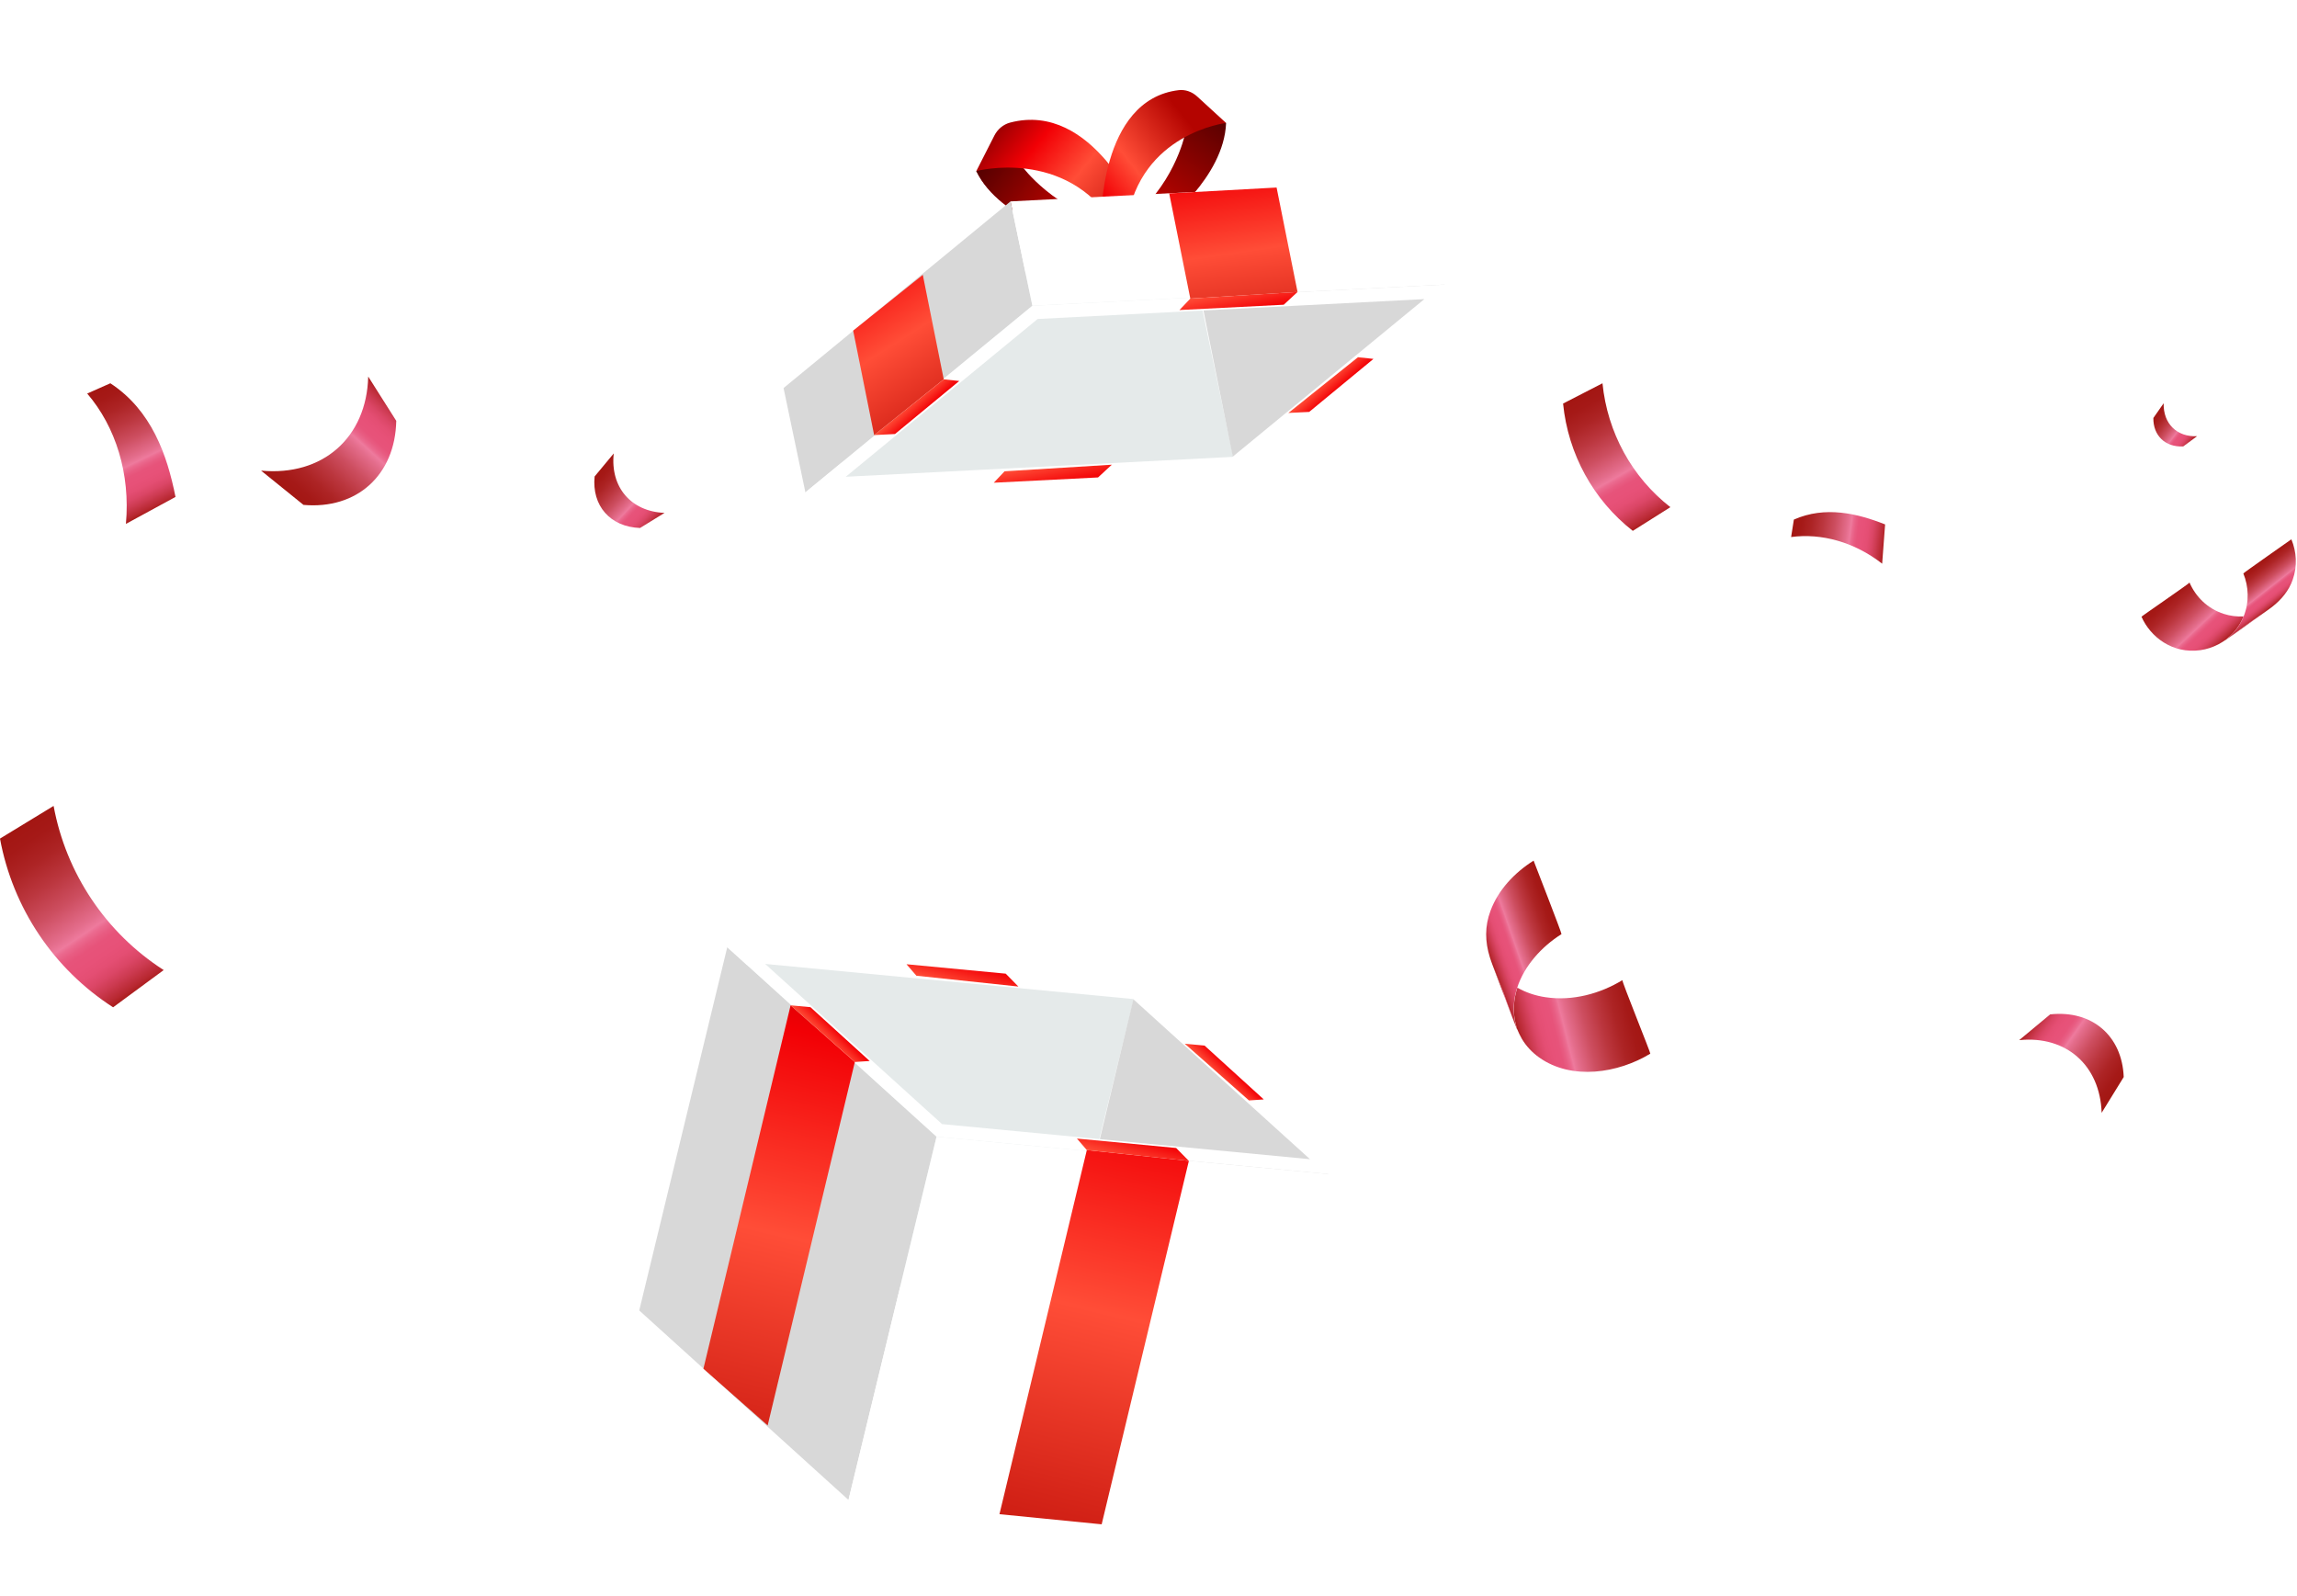 <svg width="344" height="239" viewBox="0 0 344 239" fill="none" xmlns="http://www.w3.org/2000/svg">
<path d="M226.999 153.382C227.019 153.442 227.029 153.492 227.05 153.542V153.583C227.029 153.512 227.009 153.452 226.989 153.382H226.999Z" fill="url(#paint0_linear_70_191)"/>
<path d="M227.199 154.095C227.239 154.326 227.028 153.774 226.546 152.448C226.707 152.849 226.867 153.251 227.028 153.653C227.088 153.794 227.149 153.944 227.209 154.085H227.199V154.095Z" fill="url(#paint1_linear_70_191)"/>
<path d="M227.239 147.907C228.505 148.63 229.952 149.123 231.489 149.344C235.517 149.936 239.626 148.821 242.972 146.782C242.831 146.862 247.241 157.742 247.151 157.793C242.349 160.716 235.387 161.831 230.524 158.375C229.459 157.622 228.565 156.667 227.922 155.582C227.641 155.1 227.41 154.598 227.199 154.096C227.179 154.015 227.128 153.834 227.048 153.543C226.526 151.624 226.656 149.705 227.239 147.907Z" fill="url(#paint2_linear_70_191)"/>
<path d="M226.537 152.458C225.512 149.856 224.517 147.244 223.573 144.621C223.925 145.526 224.467 146.882 225.191 148.69C225.763 150.308 226.215 151.553 226.537 152.458Z" fill="url(#paint3_linear_70_191)"/>
<path d="M229.681 128.879C226.767 130.717 224.386 133.279 223.231 136.363C222.337 138.734 222.397 141.035 223.131 143.386C223.191 143.577 223.251 143.768 223.321 143.958C223.402 144.179 223.482 144.4 223.563 144.621C223.914 145.526 224.457 146.882 225.18 148.69C225.753 150.308 226.205 151.554 226.526 152.458C226.687 152.86 226.848 153.261 227.009 153.663C227.069 153.804 227.129 153.955 227.189 154.095C227.169 154.015 227.119 153.834 227.039 153.543V153.583C227.019 153.513 226.998 153.452 226.978 153.382C226.998 153.442 227.009 153.492 227.029 153.543C226.506 151.624 226.637 149.705 227.219 147.907C228.274 144.672 230.816 141.798 233.85 139.89C233.941 139.829 229.661 128.879 229.671 128.879H229.681ZM223.372 143.888C223.372 143.888 223.402 143.948 223.412 143.979C223.382 143.918 223.352 143.848 223.321 143.788C223.342 143.818 223.352 143.848 223.372 143.888Z" fill="url(#paint4_linear_70_191)"/>
<path d="M234.081 60.438L239.989 57.398C240.723 64.75 244.4 71.465 250.155 75.951C248.282 77.132 246.402 78.319 244.529 79.5C238.621 74.889 234.839 67.993 234.087 60.438H234.081Z" fill="url(#paint5_linear_70_191)"/>
<path d="M0 125.583C2.672 123.956 5.355 122.318 8.027 120.69C9.896 130.807 15.863 139.708 24.513 145.274C21.992 147.133 19.46 148.991 16.938 150.85C8.047 145.133 1.919 135.991 0 125.593V125.583Z" fill="url(#paint6_linear_70_191)"/>
<g filter="url(#filter0_f_70_191)">
<path d="M95.862 79.068C91.401 78.918 88.609 75.743 89.051 71.353C90.005 70.207 90.959 69.052 91.914 67.907C91.371 72.95 94.506 76.607 99.519 76.808C98.293 77.561 97.078 78.315 95.852 79.068H95.862Z" fill="url(#paint7_linear_70_191)"/>
</g>
<path d="M333.702 95.503C333.702 95.503 333.632 95.554 333.601 95.584C333.601 95.584 333.591 95.594 333.581 95.604C333.621 95.574 333.662 95.534 333.702 95.503Z" fill="url(#paint8_linear_70_191)"/>
<path d="M333.27 95.855C333.15 95.975 333.511 95.724 334.365 95.101C334.094 95.282 333.833 95.473 333.562 95.654C333.461 95.724 333.371 95.784 333.27 95.855Z" fill="url(#paint9_linear_70_191)"/>
<path d="M336.012 92.309C334.997 92.369 333.983 92.239 333.048 91.937C330.577 91.144 328.829 89.355 327.905 87.246C327.945 87.336 320.681 92.309 320.711 92.359C322.038 95.373 325.343 97.965 329.542 97.362C330.466 97.232 331.381 96.93 332.215 96.498C332.586 96.307 332.928 96.076 333.269 95.845C333.32 95.805 333.42 95.715 333.601 95.574C334.746 94.62 335.53 93.494 336.012 92.299V92.309Z" fill="url(#paint10_linear_70_191)"/>
<path d="M334.364 95.101C336.082 93.906 337.79 92.69 339.478 91.454C338.885 91.876 337.981 92.499 336.775 93.323C335.741 94.087 334.937 94.679 334.364 95.091V95.101Z" fill="url(#paint11_linear_70_191)"/>
<path d="M335.962 85.869C336.765 87.818 336.876 90.169 336.012 92.309C335.53 93.504 334.746 94.629 333.601 95.584C333.631 95.564 333.661 95.534 333.701 95.504C333.661 95.534 333.621 95.574 333.581 95.604C333.581 95.604 333.591 95.594 333.601 95.584C333.43 95.725 333.32 95.815 333.269 95.855C333.37 95.785 333.46 95.725 333.561 95.654C333.832 95.473 334.093 95.282 334.364 95.102C334.947 94.68 335.751 94.087 336.775 93.334C337.981 92.5 338.875 91.877 339.478 91.465C339.619 91.364 339.769 91.254 339.91 91.153C340.031 91.063 340.151 90.973 340.272 90.882C341.718 89.747 342.773 88.451 343.346 86.844C344.089 84.754 343.929 82.624 343.155 80.765C343.155 80.765 335.932 85.829 335.962 85.879V85.869ZM339.98 91.053C339.98 91.053 339.89 91.113 339.85 91.133C339.87 91.123 339.89 91.103 339.92 91.093C339.94 91.083 339.97 91.063 339.99 91.053H339.98Z" fill="url(#paint12_linear_70_191)"/>
<g filter="url(#filter1_f_70_191)">
<path d="M268.651 77.812C268.55 78.425 268.349 79.812 268.239 80.424C272.78 79.812 277.723 81.178 281.872 84.413C282.043 82.283 282.143 80.665 282.314 78.536C278.175 76.888 273.342 75.733 268.651 77.812Z" fill="url(#paint13_linear_70_191)"/>
</g>
<g filter="url(#filter2_f_70_191)">
<path d="M16.526 57.398C15.713 57.75 13.874 58.584 13.06 58.935C17.33 63.918 19.53 70.941 18.857 78.455C21.549 76.999 23.589 75.874 26.281 74.417C25.046 68.148 22.685 61.427 16.526 57.398Z" fill="url(#paint14_linear_70_191)"/>
</g>
<path d="M59.344 63.014C59.183 71.142 53.457 76.316 45.45 75.612C43.33 73.904 41.22 72.186 39.1 70.479C48.313 71.353 54.904 65.546 55.145 56.394C56.541 58.604 57.947 60.814 59.344 63.024V63.014Z" fill="url(#paint15_linear_70_191)"/>
<g filter="url(#filter3_f_70_191)">
<path d="M307.058 151.91C313.287 151.237 317.808 155.105 318.049 161.293C316.944 163.082 315.849 164.87 314.744 166.648C314.502 159.525 309.419 155.055 302.397 155.768C303.944 154.482 305.501 153.196 307.048 151.9H307.058V151.91Z" fill="url(#paint16_linear_70_191)"/>
</g>
<g filter="url(#filter4_d_70_191)">
<path d="M326.951 62.853C324.278 62.994 322.45 61.236 322.49 58.594C323.002 57.86 323.515 57.127 324.027 56.394C323.957 59.438 326.016 61.457 329.03 61.326C328.337 61.839 327.644 62.351 326.951 62.863V62.853Z" fill="url(#paint17_linear_70_191)"/>
</g>
<g clip-path="url(#clip0_70_191)">
<path d="M153.091 24.955C153.091 24.955 157.927 31.573 166.842 33.586C166.6 33.63 161.536 35.854 161.536 35.854C161.536 35.854 149.792 33.054 146.21 25.616C146.21 25.616 150.65 23.186 153.091 24.955Z" fill="url(#paint18_linear_70_191)"/>
<path d="M153.091 24.955C153.091 24.955 157.927 31.573 166.842 33.586C166.6 33.63 161.536 35.854 161.536 35.854C161.536 35.854 149.792 33.054 146.21 25.616C146.21 25.616 150.65 23.186 153.091 24.955Z" fill="url(#paint19_linear_70_191)"/>
<path d="M170.78 32.417C170.736 32.189 163.702 15.098 151.276 18.36C150.245 18.632 149.396 19.355 148.917 20.301L146.215 25.617C146.215 25.617 159.522 22.061 166.847 33.588L170.786 32.414L170.782 32.413L170.78 32.417Z" fill="url(#paint20_linear_70_191)"/>
<path d="M177.422 20.274C177.422 20.274 175.716 28.153 168.756 33.225C168.982 33.181 174.192 33.423 174.192 33.423C174.192 33.423 183.303 26.61 183.62 18.418C183.62 18.418 178.873 17.756 177.422 20.274Z" fill="url(#paint21_linear_70_191)"/>
<path d="M164.914 33.546C164.87 33.318 164.557 14.93 176.526 13.5C177.517 13.382 178.527 13.746 179.295 14.454L183.62 18.418C183.62 18.418 170.775 19.897 168.756 33.225L164.912 33.551L164.914 33.546Z" fill="url(#paint22_linear_70_191)"/>
<path d="M184.916 69.552L178.738 40L148.316 41.003L123.929 71.994L184.916 69.552Z" fill="#E5EAEA"/>
<path d="M184.71 68.814L179.324 41.966L216.506 42.443L184.968 69.542" fill="#D8D8D8"/>
<path d="M151.339 30.16L117.346 58.112L120.618 73.739L154.606 45.785L151.339 30.16Z" fill="#D8D8D8"/>
<path d="M213.309 44.794L155.396 47.771L126.661 71.398L184.574 68.421L213.307 44.799M219.356 42.46L185.364 70.407L120.613 73.737L154.604 45.79L219.356 42.46Z" fill="white"/>
<path d="M219.356 42.46L216.089 26.835L151.339 30.16L154.606 45.785L219.356 42.46Z" fill="white"/>
<path d="M191.184 28.084L175.102 28.964L178.262 44.714L194.321 43.725L191.184 28.084Z" fill="url(#paint23_linear_70_191)"/>
<path d="M138.199 41.161L127.77 49.513L130.912 65.156L141.336 56.803L138.199 41.161Z" fill="url(#paint24_linear_70_191)"/>
<path d="M178.262 44.714L176.638 46.43L192.254 45.633L194.321 43.725L178.262 44.714Z" fill="url(#paint25_linear_70_191)"/>
<path d="M150.446 70.579L148.828 72.291L164.443 71.499L166.509 69.591L150.446 70.579Z" fill="url(#paint26_linear_70_191)"/>
<path d="M130.912 65.156L131.094 65.146L134.037 64.995L143.654 57.056L141.336 56.803" fill="url(#paint27_linear_70_191)"/>
<path d="M192.942 61.846L193.13 61.833L196.067 61.684L205.689 53.748L203.371 53.494" fill="url(#paint28_linear_70_191)"/>
</g>
<g clip-path="url(#clip1_70_191)">
<path d="M170.06 148.532L157.651 198.91L102.826 184.162L112.006 143.666L170.06 148.532Z" fill="#E5EAEA"/>
<path d="M169.835 149.236L163.67 174.931L199.146 176L170.113 148.545" fill="#D8D8D8"/>
<path d="M127.07 224.625L95.733 196.247L108.915 141.849L140.256 170.222L127.07 224.625Z" fill="#D8D8D8"/>
<path d="M169.695 149.611L196.186 173.598L141.082 168.341L114.59 144.354L169.695 149.611ZM170.522 147.724L108.91 141.842L140.25 170.221L201.865 176.104L170.522 147.724Z" fill="white"/>
<path d="M201.865 176.104L188.682 230.508L127.07 224.625L140.256 170.222L201.865 176.104Z" fill="white"/>
<path d="M164.986 228.276L149.679 226.759L162.762 172.231L178.044 173.851L164.986 228.276Z" fill="url(#paint29_linear_70_191)"/>
<path d="M114.964 213.466L105.343 204.977L118.401 150.552L128.022 159.041L114.964 213.466Z" fill="url(#paint30_linear_70_191)"/>
<path d="M162.762 172.231L161.281 170.507L176.141 171.92L178.044 173.851L162.762 172.231Z" fill="url(#paint31_linear_70_191)"/>
<path d="M137.239 146.121L135.758 144.401L150.618 145.813L152.513 147.742L137.239 146.121Z" fill="url(#paint32_linear_70_191)"/>
<path d="M118.401 150.552L118.574 150.57L121.372 150.832L130.239 158.889L128.022 159.041" fill="url(#paint33_linear_70_191)"/>
<path d="M177.425 156.302L177.597 156.32L180.396 156.583L189.261 164.645L187.044 164.797" fill="url(#paint34_linear_70_191)"/>
</g>
<defs>
<filter id="filter0_f_70_191" x="85.005" y="63.907" width="18.514" height="19.162" filterUnits="userSpaceOnUse" color-interpolation-filters="sRGB">
<feFlood flood-opacity="0" result="BackgroundImageFix"/>
<feBlend mode="normal" in="SourceGraphic" in2="BackgroundImageFix" result="shape"/>
<feGaussianBlur stdDeviation="2" result="effect1_foregroundBlur_70_191"/>
</filter>
<filter id="filter1_f_70_191" x="264.239" y="72.692" width="22.075" height="15.72" filterUnits="userSpaceOnUse" color-interpolation-filters="sRGB">
<feFlood flood-opacity="0" result="BackgroundImageFix"/>
<feBlend mode="normal" in="SourceGraphic" in2="BackgroundImageFix" result="shape"/>
<feGaussianBlur stdDeviation="2" result="effect1_foregroundBlur_70_191"/>
</filter>
<filter id="filter2_f_70_191" x="9.06" y="53.398" width="21.221" height="29.057" filterUnits="userSpaceOnUse" color-interpolation-filters="sRGB">
<feFlood flood-opacity="0" result="BackgroundImageFix"/>
<feBlend mode="normal" in="SourceGraphic" in2="BackgroundImageFix" result="shape"/>
<feGaussianBlur stdDeviation="2" result="effect1_foregroundBlur_70_191"/>
</filter>
<filter id="filter3_f_70_191" x="298.397" y="147.834" width="23.652" height="22.814" filterUnits="userSpaceOnUse" color-interpolation-filters="sRGB">
<feFlood flood-opacity="0" result="BackgroundImageFix"/>
<feBlend mode="normal" in="SourceGraphic" in2="BackgroundImageFix" result="shape"/>
<feGaussianBlur stdDeviation="2" result="effect1_foregroundBlur_70_191"/>
</filter>
<filter id="filter4_d_70_191" x="318.489" y="56.394" width="14.541" height="14.47" filterUnits="userSpaceOnUse" color-interpolation-filters="sRGB">
<feFlood flood-opacity="0" result="BackgroundImageFix"/>
<feColorMatrix in="SourceAlpha" type="matrix" values="0 0 0 0 0 0 0 0 0 0 0 0 0 0 0 0 0 0 127 0" result="hardAlpha"/>
<feOffset dy="4"/>
<feGaussianBlur stdDeviation="2"/>
<feComposite in2="hardAlpha" operator="out"/>
<feColorMatrix type="matrix" values="0 0 0 0 0 0 0 0 0 0 0 0 0 0 0 0 0 0 0.25 0"/>
<feBlend mode="normal" in2="BackgroundImageFix" result="effect1_dropShadow_70_191"/>
<feBlend mode="normal" in="SourceGraphic" in2="effect1_dropShadow_70_191" result="shape"/>
</filter>
<linearGradient id="paint0_linear_70_191" x1="226.989" y1="153.482" x2="227.05" y2="153.482" gradientUnits="userSpaceOnUse">
<stop stop-color="#A31612"/>
<stop offset="0.09" stop-color="#A51917"/>
<stop offset="0.2" stop-color="#AD2425"/>
<stop offset="0.32" stop-color="#BB363E"/>
<stop offset="0.45" stop-color="#CD4E60"/>
<stop offset="0.58" stop-color="#E46D8C"/>
<stop offset="0.62" stop-color="#EE7A9D"/>
<stop offset="0.64" stop-color="#EB6A8F"/>
<stop offset="0.67" stop-color="#E85C82"/>
<stop offset="0.7" stop-color="#E7537A"/>
<stop offset="0.76" stop-color="#E75178"/>
<stop offset="0.81" stop-color="#E44E73"/>
<stop offset="0.86" stop-color="#DB4666"/>
<stop offset="0.91" stop-color="#CC3A50"/>
<stop offset="0.97" stop-color="#B82831"/>
<stop offset="1" stop-color="#A91B1A"/>
</linearGradient>
<linearGradient id="paint1_linear_70_191" x1="226.546" y1="153.291" x2="227.209" y2="153.291" gradientUnits="userSpaceOnUse">
<stop stop-color="#A31612"/>
<stop offset="0.09" stop-color="#A51917"/>
<stop offset="0.2" stop-color="#AD2425"/>
<stop offset="0.32" stop-color="#BB363E"/>
<stop offset="0.45" stop-color="#CD4E60"/>
<stop offset="0.58" stop-color="#E46D8C"/>
<stop offset="0.62" stop-color="#EE7A9D"/>
<stop offset="0.64" stop-color="#EB6A8F"/>
<stop offset="0.67" stop-color="#E85C82"/>
<stop offset="0.7" stop-color="#E7537A"/>
<stop offset="0.76" stop-color="#E75178"/>
<stop offset="0.81" stop-color="#E44E73"/>
<stop offset="0.86" stop-color="#DB4666"/>
<stop offset="0.91" stop-color="#CC3A50"/>
<stop offset="0.97" stop-color="#B82831"/>
<stop offset="1" stop-color="#A91B1A"/>
</linearGradient>
<linearGradient id="paint2_linear_70_191" x1="245.403" y1="151.211" x2="227.506" y2="155.716" gradientUnits="userSpaceOnUse">
<stop stop-color="#A31612"/>
<stop offset="0.09" stop-color="#A51917"/>
<stop offset="0.2" stop-color="#AD2425"/>
<stop offset="0.32" stop-color="#BB363E"/>
<stop offset="0.45" stop-color="#CD4E60"/>
<stop offset="0.58" stop-color="#E46D8C"/>
<stop offset="0.62" stop-color="#EE7A9D"/>
<stop offset="0.64" stop-color="#EB6A8F"/>
<stop offset="0.67" stop-color="#E85C82"/>
<stop offset="0.7" stop-color="#E7537A"/>
<stop offset="0.76" stop-color="#E75178"/>
<stop offset="0.81" stop-color="#E44E73"/>
<stop offset="0.86" stop-color="#DB4666"/>
<stop offset="0.91" stop-color="#CC3A50"/>
<stop offset="0.97" stop-color="#B82831"/>
<stop offset="1" stop-color="#A91B1A"/>
</linearGradient>
<linearGradient id="paint3_linear_70_191" x1="223.573" y1="148.539" x2="226.537" y2="148.539" gradientUnits="userSpaceOnUse">
<stop stop-color="#A31612"/>
<stop offset="0.09" stop-color="#A51917"/>
<stop offset="0.2" stop-color="#AD2425"/>
<stop offset="0.32" stop-color="#BB363E"/>
<stop offset="0.45" stop-color="#CD4E60"/>
<stop offset="0.58" stop-color="#E46D8C"/>
<stop offset="0.62" stop-color="#EE7A9D"/>
<stop offset="0.64" stop-color="#EB6A8F"/>
<stop offset="0.67" stop-color="#E85C82"/>
<stop offset="0.7" stop-color="#E7537A"/>
<stop offset="0.76" stop-color="#E75178"/>
<stop offset="0.81" stop-color="#E44E73"/>
<stop offset="0.86" stop-color="#DB4666"/>
<stop offset="0.91" stop-color="#CC3A50"/>
<stop offset="0.97" stop-color="#B82831"/>
<stop offset="1" stop-color="#A91B1A"/>
</linearGradient>
<linearGradient id="paint4_linear_70_191" x1="233.694" y1="139.658" x2="223.024" y2="143.363" gradientUnits="userSpaceOnUse">
<stop stop-color="#A31612"/>
<stop offset="0.09" stop-color="#A51917"/>
<stop offset="0.2" stop-color="#AD2425"/>
<stop offset="0.32" stop-color="#BB363E"/>
<stop offset="0.45" stop-color="#CD4E60"/>
<stop offset="0.58" stop-color="#E46D8C"/>
<stop offset="0.62" stop-color="#EE7A9D"/>
<stop offset="0.64" stop-color="#EB6A8F"/>
<stop offset="0.67" stop-color="#E85C82"/>
<stop offset="0.7" stop-color="#E7537A"/>
<stop offset="0.76" stop-color="#E75178"/>
<stop offset="0.81" stop-color="#E44E73"/>
<stop offset="0.86" stop-color="#DB4666"/>
<stop offset="0.91" stop-color="#CC3A50"/>
<stop offset="0.97" stop-color="#B82831"/>
<stop offset="1" stop-color="#A91B1A"/>
</linearGradient>
<linearGradient id="paint5_linear_70_191" x1="236.034" y1="59.396" x2="246.812" y2="78.27" gradientUnits="userSpaceOnUse">
<stop stop-color="#A31612"/>
<stop offset="0.09" stop-color="#A51917"/>
<stop offset="0.2" stop-color="#AD2425"/>
<stop offset="0.32" stop-color="#BB363E"/>
<stop offset="0.45" stop-color="#CD4E60"/>
<stop offset="0.58" stop-color="#E46D8C"/>
<stop offset="0.62" stop-color="#EE7A9D"/>
<stop offset="0.64" stop-color="#EB6A8F"/>
<stop offset="0.67" stop-color="#E85C82"/>
<stop offset="0.7" stop-color="#E7537A"/>
<stop offset="0.76" stop-color="#E75178"/>
<stop offset="0.81" stop-color="#E44E73"/>
<stop offset="0.86" stop-color="#DB4666"/>
<stop offset="0.91" stop-color="#CC3A50"/>
<stop offset="0.97" stop-color="#B82831"/>
<stop offset="1" stop-color="#A91B1A"/>
</linearGradient>
<linearGradient id="paint6_linear_70_191" x1="2.59" y1="123.849" x2="19.531" y2="149.116" gradientUnits="userSpaceOnUse">
<stop stop-color="#A31612"/>
<stop offset="0.09" stop-color="#A51917"/>
<stop offset="0.2" stop-color="#AD2425"/>
<stop offset="0.32" stop-color="#BB363E"/>
<stop offset="0.45" stop-color="#CD4E60"/>
<stop offset="0.58" stop-color="#E46D8C"/>
<stop offset="0.62" stop-color="#EE7A9D"/>
<stop offset="0.64" stop-color="#EB6A8F"/>
<stop offset="0.67" stop-color="#E85C82"/>
<stop offset="0.7" stop-color="#E7537A"/>
<stop offset="0.76" stop-color="#E75178"/>
<stop offset="0.81" stop-color="#E44E73"/>
<stop offset="0.86" stop-color="#DB4666"/>
<stop offset="0.91" stop-color="#CC3A50"/>
<stop offset="0.97" stop-color="#B82831"/>
<stop offset="1" stop-color="#A91B1A"/>
</linearGradient>
<linearGradient id="paint7_linear_70_191" x1="89.427" y1="70.646" x2="97.925" y2="78.599" gradientUnits="userSpaceOnUse">
<stop stop-color="#A31612"/>
<stop offset="0.09" stop-color="#A51917"/>
<stop offset="0.2" stop-color="#AD2425"/>
<stop offset="0.32" stop-color="#BB363E"/>
<stop offset="0.45" stop-color="#CD4E60"/>
<stop offset="0.58" stop-color="#E46D8C"/>
<stop offset="0.62" stop-color="#EE7A9D"/>
<stop offset="0.64" stop-color="#EB6A8F"/>
<stop offset="0.67" stop-color="#E85C82"/>
<stop offset="0.7" stop-color="#E7537A"/>
<stop offset="0.76" stop-color="#E75178"/>
<stop offset="0.81" stop-color="#E44E73"/>
<stop offset="0.86" stop-color="#DB4666"/>
<stop offset="0.91" stop-color="#CC3A50"/>
<stop offset="0.97" stop-color="#B82831"/>
<stop offset="1" stop-color="#A91B1A"/>
</linearGradient>
<linearGradient id="paint8_linear_70_191" x1="333.581" y1="95.554" x2="333.702" y2="95.554" gradientUnits="userSpaceOnUse">
<stop stop-color="#A31612"/>
<stop offset="0.09" stop-color="#A51917"/>
<stop offset="0.2" stop-color="#AD2425"/>
<stop offset="0.32" stop-color="#BB363E"/>
<stop offset="0.45" stop-color="#CD4E60"/>
<stop offset="0.58" stop-color="#E46D8C"/>
<stop offset="0.62" stop-color="#EE7A9D"/>
<stop offset="0.64" stop-color="#EB6A8F"/>
<stop offset="0.67" stop-color="#E85C82"/>
<stop offset="0.7" stop-color="#E7537A"/>
<stop offset="0.76" stop-color="#E75178"/>
<stop offset="0.81" stop-color="#E44E73"/>
<stop offset="0.86" stop-color="#DB4666"/>
<stop offset="0.91" stop-color="#CC3A50"/>
<stop offset="0.97" stop-color="#B82831"/>
<stop offset="1" stop-color="#A91B1A"/>
</linearGradient>
<linearGradient id="paint9_linear_70_191" x1="333.25" y1="95.493" x2="334.365" y2="95.493" gradientUnits="userSpaceOnUse">
<stop stop-color="#A31612"/>
<stop offset="0.09" stop-color="#A51917"/>
<stop offset="0.2" stop-color="#AD2425"/>
<stop offset="0.32" stop-color="#BB363E"/>
<stop offset="0.45" stop-color="#CD4E60"/>
<stop offset="0.58" stop-color="#E46D8C"/>
<stop offset="0.62" stop-color="#EE7A9D"/>
<stop offset="0.64" stop-color="#EB6A8F"/>
<stop offset="0.67" stop-color="#E85C82"/>
<stop offset="0.7" stop-color="#E7537A"/>
<stop offset="0.76" stop-color="#E75178"/>
<stop offset="0.81" stop-color="#E44E73"/>
<stop offset="0.86" stop-color="#DB4666"/>
<stop offset="0.91" stop-color="#CC3A50"/>
<stop offset="0.97" stop-color="#B82831"/>
<stop offset="1" stop-color="#A91B1A"/>
</linearGradient>
<linearGradient id="paint10_linear_70_191" x1="324.661" y1="88.718" x2="332.286" y2="96.869" gradientUnits="userSpaceOnUse">
<stop stop-color="#A31612"/>
<stop offset="0.09" stop-color="#A51917"/>
<stop offset="0.2" stop-color="#AD2425"/>
<stop offset="0.32" stop-color="#BB363E"/>
<stop offset="0.45" stop-color="#CD4E60"/>
<stop offset="0.58" stop-color="#E46D8C"/>
<stop offset="0.62" stop-color="#EE7A9D"/>
<stop offset="0.64" stop-color="#EB6A8F"/>
<stop offset="0.67" stop-color="#E85C82"/>
<stop offset="0.7" stop-color="#E7537A"/>
<stop offset="0.76" stop-color="#E75178"/>
<stop offset="0.81" stop-color="#E44E73"/>
<stop offset="0.86" stop-color="#DB4666"/>
<stop offset="0.91" stop-color="#CC3A50"/>
<stop offset="0.97" stop-color="#B82831"/>
<stop offset="1" stop-color="#A91B1A"/>
</linearGradient>
<linearGradient id="paint11_linear_70_191" x1="334.364" y1="93.273" x2="339.478" y2="93.273" gradientUnits="userSpaceOnUse">
<stop stop-color="#A31612"/>
<stop offset="0.09" stop-color="#A51917"/>
<stop offset="0.2" stop-color="#AD2425"/>
<stop offset="0.32" stop-color="#BB363E"/>
<stop offset="0.45" stop-color="#CD4E60"/>
<stop offset="0.58" stop-color="#E46D8C"/>
<stop offset="0.62" stop-color="#EE7A9D"/>
<stop offset="0.64" stop-color="#EB6A8F"/>
<stop offset="0.67" stop-color="#E85C82"/>
<stop offset="0.7" stop-color="#E7537A"/>
<stop offset="0.76" stop-color="#E75178"/>
<stop offset="0.81" stop-color="#E44E73"/>
<stop offset="0.86" stop-color="#DB4666"/>
<stop offset="0.91" stop-color="#CC3A50"/>
<stop offset="0.97" stop-color="#B82831"/>
<stop offset="1" stop-color="#A91B1A"/>
</linearGradient>
<linearGradient id="paint12_linear_70_191" x1="336.182" y1="85.717" x2="340.255" y2="90.916" gradientUnits="userSpaceOnUse">
<stop stop-color="#A31612"/>
<stop offset="0.09" stop-color="#A51917"/>
<stop offset="0.2" stop-color="#AD2425"/>
<stop offset="0.32" stop-color="#BB363E"/>
<stop offset="0.45" stop-color="#CD4E60"/>
<stop offset="0.58" stop-color="#E46D8C"/>
<stop offset="0.62" stop-color="#EE7A9D"/>
<stop offset="0.64" stop-color="#EB6A8F"/>
<stop offset="0.67" stop-color="#E85C82"/>
<stop offset="0.7" stop-color="#E7537A"/>
<stop offset="0.76" stop-color="#E75178"/>
<stop offset="0.81" stop-color="#E44E73"/>
<stop offset="0.86" stop-color="#DB4666"/>
<stop offset="0.91" stop-color="#CC3A50"/>
<stop offset="0.97" stop-color="#B82831"/>
<stop offset="1" stop-color="#A91B1A"/>
</linearGradient>
<linearGradient id="paint13_linear_70_191" x1="268.386" y1="79.292" x2="282.293" y2="81.026" gradientUnits="userSpaceOnUse">
<stop stop-color="#A31612"/>
<stop offset="0.09" stop-color="#A51917"/>
<stop offset="0.2" stop-color="#AD2425"/>
<stop offset="0.32" stop-color="#BB363E"/>
<stop offset="0.45" stop-color="#CD4E60"/>
<stop offset="0.58" stop-color="#E46D8C"/>
<stop offset="0.62" stop-color="#EE7A9D"/>
<stop offset="0.64" stop-color="#EB6A8F"/>
<stop offset="0.67" stop-color="#E85C82"/>
<stop offset="0.7" stop-color="#E7537A"/>
<stop offset="0.76" stop-color="#E75178"/>
<stop offset="0.81" stop-color="#E44E73"/>
<stop offset="0.86" stop-color="#DB4666"/>
<stop offset="0.91" stop-color="#CC3A50"/>
<stop offset="0.97" stop-color="#B82831"/>
<stop offset="1" stop-color="#A91B1A"/>
</linearGradient>
<linearGradient id="paint14_linear_70_191" x1="14.506" y1="58.176" x2="23.236" y2="76.284" gradientUnits="userSpaceOnUse">
<stop stop-color="#A31612"/>
<stop offset="0.09" stop-color="#A51917"/>
<stop offset="0.2" stop-color="#AD2425"/>
<stop offset="0.32" stop-color="#BB363E"/>
<stop offset="0.45" stop-color="#CD4E60"/>
<stop offset="0.58" stop-color="#E46D8C"/>
<stop offset="0.62" stop-color="#EE7A9D"/>
<stop offset="0.64" stop-color="#EB6A8F"/>
<stop offset="0.67" stop-color="#E85C82"/>
<stop offset="0.7" stop-color="#E7537A"/>
<stop offset="0.76" stop-color="#E75178"/>
<stop offset="0.81" stop-color="#E44E73"/>
<stop offset="0.86" stop-color="#DB4666"/>
<stop offset="0.91" stop-color="#CC3A50"/>
<stop offset="0.97" stop-color="#B82831"/>
<stop offset="1" stop-color="#A91B1A"/>
</linearGradient>
<linearGradient id="paint15_linear_70_191" x1="44.098" y1="75.025" x2="58.385" y2="59.337" gradientUnits="userSpaceOnUse">
<stop stop-color="#A31612"/>
<stop offset="0.09" stop-color="#A51917"/>
<stop offset="0.2" stop-color="#AD2425"/>
<stop offset="0.32" stop-color="#BB363E"/>
<stop offset="0.45" stop-color="#CD4E60"/>
<stop offset="0.58" stop-color="#E46D8C"/>
<stop offset="0.62" stop-color="#EE7A9D"/>
<stop offset="0.64" stop-color="#EB6A8F"/>
<stop offset="0.67" stop-color="#E85C82"/>
<stop offset="0.7" stop-color="#E7537A"/>
<stop offset="0.76" stop-color="#E75178"/>
<stop offset="0.81" stop-color="#E44E73"/>
<stop offset="0.86" stop-color="#DB4666"/>
<stop offset="0.91" stop-color="#CC3A50"/>
<stop offset="0.97" stop-color="#B82831"/>
<stop offset="1" stop-color="#A91B1A"/>
</linearGradient>
<linearGradient id="paint16_linear_70_191" x1="317.733" y1="162.376" x2="304.335" y2="152.999" gradientUnits="userSpaceOnUse">
<stop stop-color="#A31612"/>
<stop offset="0.09" stop-color="#A51917"/>
<stop offset="0.2" stop-color="#AD2425"/>
<stop offset="0.32" stop-color="#BB363E"/>
<stop offset="0.45" stop-color="#CD4E60"/>
<stop offset="0.58" stop-color="#E46D8C"/>
<stop offset="0.62" stop-color="#EE7A9D"/>
<stop offset="0.64" stop-color="#EB6A8F"/>
<stop offset="0.67" stop-color="#E85C82"/>
<stop offset="0.7" stop-color="#E7537A"/>
<stop offset="0.76" stop-color="#E75178"/>
<stop offset="0.81" stop-color="#E44E73"/>
<stop offset="0.86" stop-color="#DB4666"/>
<stop offset="0.91" stop-color="#CC3A50"/>
<stop offset="0.97" stop-color="#B82831"/>
<stop offset="1" stop-color="#A91B1A"/>
</linearGradient>
<linearGradient id="paint17_linear_70_191" x1="322.61" y1="58.106" x2="328.094" y2="62.422" gradientUnits="userSpaceOnUse">
<stop stop-color="#A31612"/>
<stop offset="0.09" stop-color="#A51917"/>
<stop offset="0.2" stop-color="#AD2425"/>
<stop offset="0.32" stop-color="#BB363E"/>
<stop offset="0.45" stop-color="#CD4E60"/>
<stop offset="0.58" stop-color="#E46D8C"/>
<stop offset="0.62" stop-color="#EE7A9D"/>
<stop offset="0.64" stop-color="#EB6A8F"/>
<stop offset="0.67" stop-color="#E85C82"/>
<stop offset="0.7" stop-color="#E7537A"/>
<stop offset="0.76" stop-color="#E75178"/>
<stop offset="0.81" stop-color="#E44E73"/>
<stop offset="0.86" stop-color="#DB4666"/>
<stop offset="0.91" stop-color="#CC3A50"/>
<stop offset="0.97" stop-color="#B82831"/>
<stop offset="1" stop-color="#A91B1A"/>
</linearGradient>
<linearGradient id="paint18_linear_70_191" x1="165.755" y1="28.179" x2="147.462" y2="31.849" gradientUnits="userSpaceOnUse">
<stop stop-color="#A31612"/>
<stop offset="0.11" stop-color="#BA2934"/>
<stop offset="0.29" stop-color="#E75178"/>
<stop offset="0.37" stop-color="#E7537A"/>
<stop offset="0.43" stop-color="#E85C82"/>
<stop offset="0.47" stop-color="#EB6A8F"/>
<stop offset="0.5" stop-color="#EE7A9D"/>
<stop offset="0.54" stop-color="#EB6A8F"/>
<stop offset="0.59" stop-color="#E85C82"/>
<stop offset="0.66" stop-color="#E7537A"/>
<stop offset="0.76" stop-color="#E75178"/>
<stop offset="0.81" stop-color="#E44E73"/>
<stop offset="0.86" stop-color="#DB4666"/>
<stop offset="0.91" stop-color="#CC3A50"/>
<stop offset="0.97" stop-color="#B82831"/>
<stop offset="1" stop-color="#A91B1A"/>
</linearGradient>
<linearGradient id="paint19_linear_70_191" x1="145.61" y1="22.46" x2="157.84" y2="31.618" gradientUnits="userSpaceOnUse">
<stop stop-color="#430000"/>
<stop offset="1" stop-color="#B40400"/>
</linearGradient>
<linearGradient id="paint20_linear_70_191" x1="170.083" y1="35.982" x2="147.345" y2="17.427" gradientUnits="userSpaceOnUse">
<stop stop-color="#B40400"/>
<stop offset="0.44" stop-color="#FF4D37"/>
<stop offset="0.7" stop-color="#F20005"/>
<stop offset="1" stop-color="#750000"/>
</linearGradient>
<linearGradient id="paint21_linear_70_191" x1="184.854" y1="14.72" x2="174.519" y2="30.302" gradientUnits="userSpaceOnUse">
<stop stop-color="#430000"/>
<stop offset="1" stop-color="#B40400"/>
</linearGradient>
<linearGradient id="paint22_linear_70_191" x1="177.651" y1="17.832" x2="158.73" y2="32.785" gradientUnits="userSpaceOnUse">
<stop stop-color="#B40400"/>
<stop offset="0.44" stop-color="#FF4D37"/>
<stop offset="0.7" stop-color="#F20005"/>
<stop offset="1" stop-color="#750000"/>
</linearGradient>
<linearGradient id="paint23_linear_70_191" x1="188.2" y1="58.999" x2="181.153" y2="10.916" gradientUnits="userSpaceOnUse">
<stop stop-color="#B40400"/>
<stop offset="0.44" stop-color="#FF4D37"/>
<stop offset="0.7" stop-color="#F20005"/>
<stop offset="1" stop-color="#750000"/>
</linearGradient>
<linearGradient id="paint24_linear_70_191" x1="145.521" y1="69.916" x2="118.802" y2="28.279" gradientUnits="userSpaceOnUse">
<stop stop-color="#B40400"/>
<stop offset="0.44" stop-color="#FF4D37"/>
<stop offset="0.7" stop-color="#F20005"/>
<stop offset="1" stop-color="#750000"/>
</linearGradient>
<linearGradient id="paint25_linear_70_191" x1="185.139" y1="43.397" x2="185.81" y2="46.883" gradientUnits="userSpaceOnUse">
<stop stop-color="#FF4D37"/>
<stop offset="1" stop-color="#F20005"/>
</linearGradient>
<linearGradient id="paint26_linear_70_191" x1="157.33" y1="69.26" x2="158.001" y2="72.747" gradientUnits="userSpaceOnUse">
<stop stop-color="#FF4D37"/>
<stop offset="1" stop-color="#F20005"/>
</linearGradient>
<linearGradient id="paint27_linear_70_191" x1="136.556" y1="60.276" x2="138.011" y2="61.953" gradientUnits="userSpaceOnUse">
<stop stop-color="#FF4D37"/>
<stop offset="1" stop-color="#F20005"/>
</linearGradient>
<linearGradient id="paint28_linear_70_191" x1="198.59" y1="56.97" x2="200.045" y2="58.647" gradientUnits="userSpaceOnUse">
<stop stop-color="#FF4D37"/>
<stop offset="1" stop-color="#F20005"/>
</linearGradient>
<linearGradient id="paint29_linear_70_191" x1="152.814" y1="246.348" x2="180.067" y2="132.763" gradientUnits="userSpaceOnUse">
<stop stop-color="#B40400"/>
<stop offset="0.44" stop-color="#FF4D37"/>
<stop offset="0.7" stop-color="#F20005"/>
<stop offset="1" stop-color="#750000"/>
</linearGradient>
<linearGradient id="paint30_linear_70_191" x1="104.053" y1="234.649" x2="131.305" y2="121.063" gradientUnits="userSpaceOnUse">
<stop stop-color="#B40400"/>
<stop offset="0.44" stop-color="#FF4D37"/>
<stop offset="0.7" stop-color="#F20005"/>
<stop offset="1" stop-color="#750000"/>
</linearGradient>
<linearGradient id="paint31_linear_70_191" x1="169.274" y1="173.793" x2="170.072" y2="170.466" gradientUnits="userSpaceOnUse">
<stop stop-color="#FF4D37"/>
<stop offset="1" stop-color="#F20005"/>
</linearGradient>
<linearGradient id="paint32_linear_70_191" x1="143.748" y1="147.686" x2="144.547" y2="144.356" gradientUnits="userSpaceOnUse">
<stop stop-color="#FF4D37"/>
<stop offset="1" stop-color="#F20005"/>
</linearGradient>
<linearGradient id="paint33_linear_70_191" x1="123.589" y1="155.496" x2="125.057" y2="153.954" gradientUnits="userSpaceOnUse">
<stop stop-color="#FF4D37"/>
<stop offset="1" stop-color="#F20005"/>
</linearGradient>
<linearGradient id="paint34_linear_70_191" x1="182.613" y1="161.246" x2="184.083" y2="159.708" gradientUnits="userSpaceOnUse">
<stop stop-color="#FF4D37"/>
<stop offset="1" stop-color="#F20005"/>
</linearGradient>
<clipPath id="clip0_70_191">
<rect width="92" height="75" fill="white" transform="matrix(-0.95 -0.313 -0.313 0.95 223.863 28.767)"/>
</clipPath>
<clipPath id="clip1_70_191">
<rect width="98.503" height="84.916" fill="white" transform="translate(110.812 133.398) rotate(13.492)"/>
</clipPath>
</defs>
</svg>
